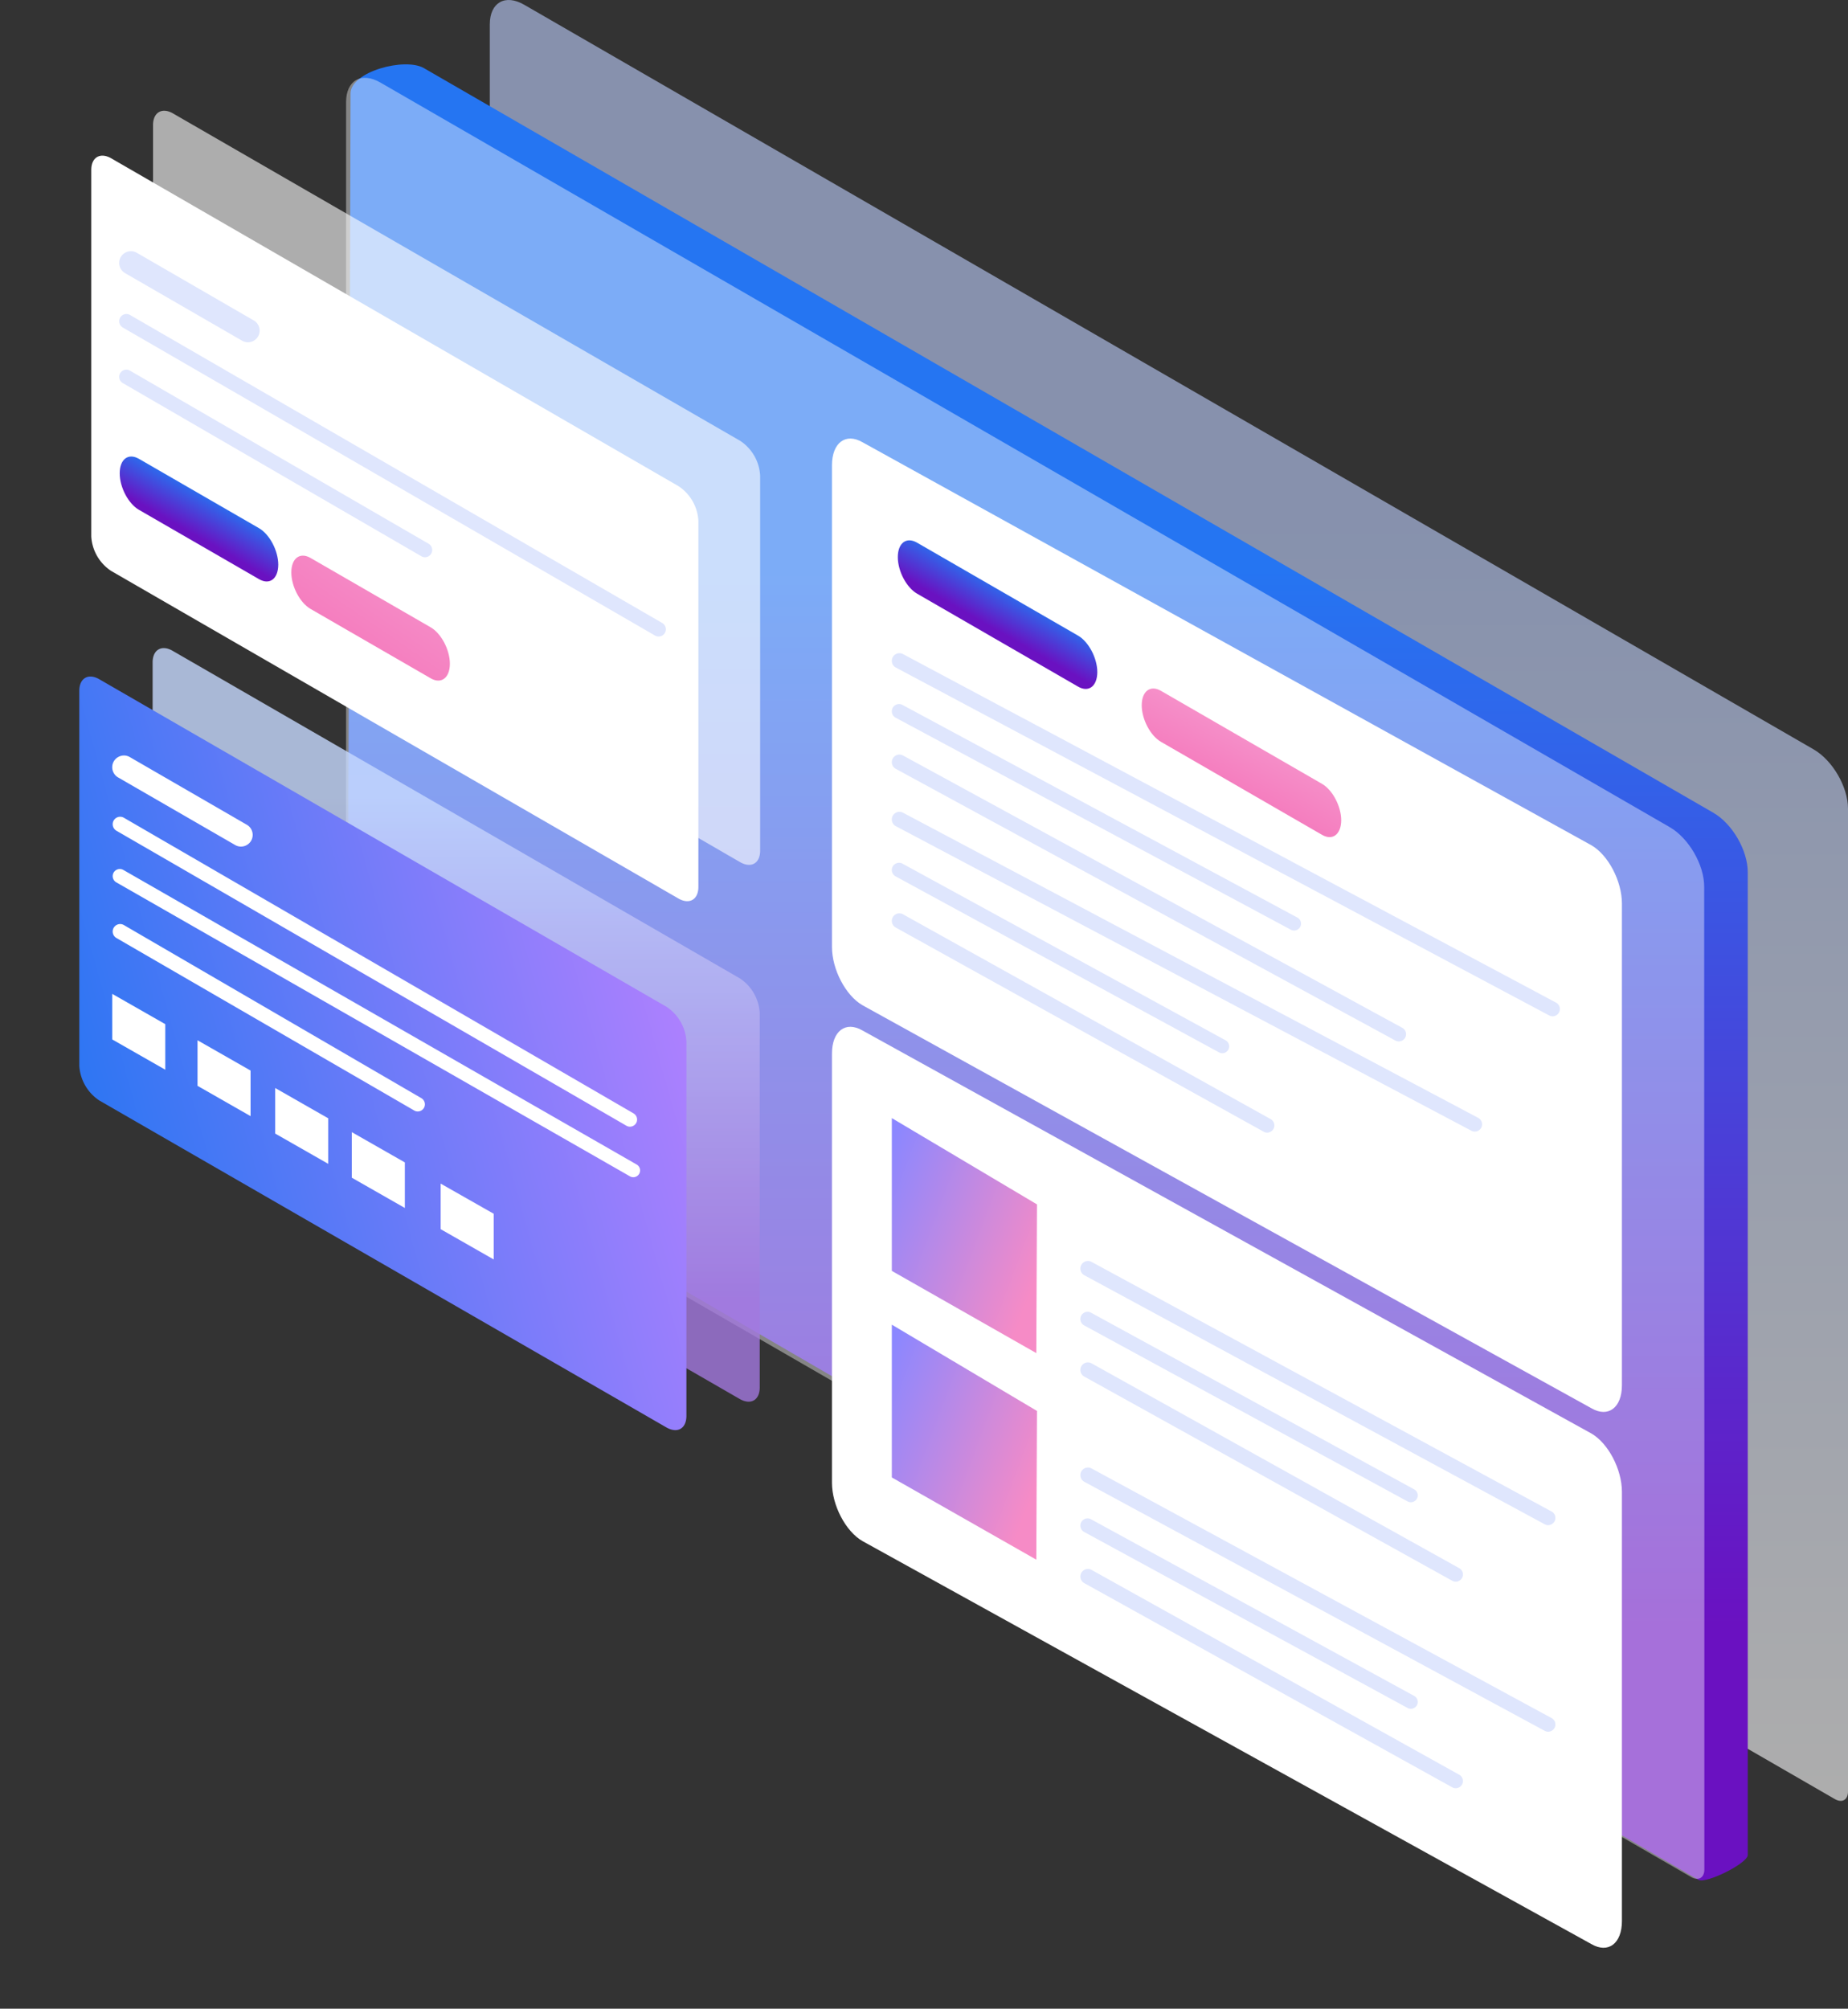 <svg height="1342" viewBox="0 0 1235 1342" width="1235" xmlns="http://www.w3.org/2000/svg"><rect x="0" y="0" width="1235" height="1342" fill="#333333" stroke="none"/><defs><linearGradient gradientUnits="userSpaceOnUse" id="a" x1="781.174" x2="781.174" y1="336.35" y2="1197.62"><stop offset=".02" stop-color="#bfd1ff"/><stop offset="1" stop-color="#fff"/></linearGradient><linearGradient gradientUnits="userSpaceOnUse" id="b" x1="701.146" x2="701.146" y1="365.505" y2="1086.33"><stop offset=".02" stop-color="#2575f2"/><stop offset="1" stop-color="#6a11c1"/></linearGradient><linearGradient gradientUnits="userSpaceOnUse" id="c" x1="656.427" x2="641.717" y1="381.56" y2="407.154"><stop offset=".02" stop-color="#2575f2"/><stop offset="1" stop-color="#6a11c1"/></linearGradient><linearGradient gradientUnits="userSpaceOnUse" id="d" x1="816.096" x2="842.656" y1="535.07" y2="485.261"><stop offset=".02" stop-color="#f477bb"/><stop offset="1" stop-color="#f695cc"/></linearGradient><linearGradient gradientUnits="userSpaceOnUse" id="e" x1="605.55" x2="720.961" y1="734.902" y2="778.172"><stop offset="0" stop-color="#8b87ff"/><stop offset="1" stop-color="#f68bc6"/></linearGradient><linearGradient gradientUnits="userSpaceOnUse" id="f" x1="605.55" x2="720.961" y1="872.902" y2="916.172"><stop offset="0" stop-color="#8b87ff"/><stop offset="1" stop-color="#f68bc6"/></linearGradient><linearGradient gradientUnits="userSpaceOnUse" id="g" x1="122.175" x2="107.466" y1="318.849" y2="344.443"><stop offset=".02" stop-color="#2575f2"/><stop offset="1" stop-color="#6a11c1"/></linearGradient><linearGradient gradientUnits="userSpaceOnUse" id="h" x1="224.728" x2="279.505" y1="446.316" y2="366.621"><stop offset=".02" stop-color="#f477bb"/><stop offset="1" stop-color="#f695cc"/></linearGradient><linearGradient gradientUnits="userSpaceOnUse" id="i" x1="304.8" x2="304.8" y1="868.616" y2="529.665"><stop offset="0" stop-color="#a278de"/><stop offset="1" stop-color="#c7daff"/></linearGradient><linearGradient gradientUnits="userSpaceOnUse" id="j" x1="70.002" x2="523.522" y1="915.67" y2="788.669"><stop offset=".02" stop-color="#2575f2"/><stop offset="1" stop-color="#b881ff"/></linearGradient></defs><path d="M350.29 3.16c-12.69-7.33-22.96-1.48-22.96 13.12v656.57c0 5.6 3.94 12.42 8.85 15.3l890 513.79c4.87 2.82 8.82.54 8.82-5.06V540.31c0-14.59-10.28-32.33-23.01-39.67L350.29 3.16z" fill="url(#a)" fill-opacity=".6"/><path d="M810.78 350.09L283.29 45.51c-12.69-7.33-49.01 2.34-49.01 16.94l-2 658.75c0 5.59 3.94 12.41 8.85 15.3l893.97 519.41c4.89 2.82 32.9-11.01 32.9-16.6V582.69c0-14.59-10.28-32.33-22.95-39.67L810.78 350.09z" fill="url(#b)"/><path d="M1138.89 870.46V592.35c0-14.6-10.28-32.34-22.95-39.69L254.23 55.16c-12.69-7.32-22.95-1.49-22.95 13.11v656.58c0 5.59 3.93 12.42 8.84 15.3l890.06 513.88c4.87 2.81 8.82.53 8.82-5.06V953.3" fill="#fff" fill-opacity=".4"/><path d="M1063.54 940.85L576.37 671.58c-11.24-6.5-20.37-23.92-20.37-38.92V310.85c0-15.01 9.13-21.9 20.37-15.41l487.17 269.29c11.24 6.5 20.37 23.93 20.37 38.93v321.81c0 14.98-9.13 21.88-20.37 15.38z" fill="#fff"/><path d="M596 441.49c0-3.84 4.1-6.3 7.49-4.49l436.39 232.84c1.58.84 2.57 2.49 2.57 4.28 0 3.67-3.9 6.02-7.14 4.29L598.7 445.99a5.089 5.089 0 0 1-2.7-4.5zM596 475.22c0-3.66 3.91-6 7.14-4.26l263.89 142.06c1.49.8 2.42 2.36 2.42 4.06 0 3.48-3.71 5.7-6.78 4.06L598.55 479.49a4.86 4.86 0 0 1-2.55-4.27zM596 509.21c0-3.84 4.12-6.29 7.5-4.45l333.63 181.92c1.55.84 2.52 2.47 2.52 4.24 0 3.67-3.92 6-7.15 4.25l-333.85-181.5a5.085 5.085 0 0 1-2.65-4.46zM596 547.48c0-3.85 4.1-6.31 7.49-4.51l384.38 203.87c1.59.84 2.58 2.5 2.58 4.3 0 3.66-3.9 6.01-7.14 4.3L598.72 551.99a5.084 5.084 0 0 1-2.72-4.51zM596 581.25c0-3.66 3.92-5.99 7.14-4.24l215.92 118.01c1.47.8 2.39 2.35 2.39 4.03 0 3.48-3.73 5.7-6.79 4.03L598.52 585.49a4.837 4.837 0 0 1-2.52-4.24zM596 615.26c0-3.85 4.14-6.28 7.5-4.41l245.68 136.83a4.8 4.8 0 0 1 2.47 4.2c0 3.67-3.94 5.99-7.15 4.21L598.6 619.67a5.035 5.035 0 0 1-2.6-4.41z" fill="#dfe6fd"/><path d="M720.48 458.74L612.84 396.6c-7.06-4.09-12.84-15.03-12.84-24.4 0-9.42 5.73-13.75 12.84-9.66l107.64 62.13c7.06 4.08 12.84 15.03 12.84 24.39-.06 9.42-5.78 13.76-12.84 9.68z" fill="url(#c)"/><path d="M883.48 557.74L775.85 495.6c-7.06-4.09-12.84-15.03-12.84-24.4 0-9.42 5.74-13.75 12.84-9.66l107.63 62.14c7.07 4.07 12.84 15.02 12.84 24.39-.09 9.41-5.77 13.75-12.84 9.67z" fill="url(#d)"/><path d="M1063.54 1298.85l-487.17-269.27c-11.24-6.5-20.37-23.92-20.37-38.92V703.85c0-15.01 9.13-21.9 20.37-15.4l487.17 269.28c11.24 6.5 20.37 23.93 20.37 38.93v286.81c0 14.98-9.13 21.88-20.37 15.38z" fill="#fff"/><path d="M596 747v102.07L692.55 904l.45-99.36L596 747z" fill="url(#e)"/><path d="M722 847.53c0-3.85 4.11-6.3 7.5-4.46l307.42 166.77a4.83 4.83 0 0 1 2.53 4.25c0 3.67-3.92 6.01-7.14 4.26L724.66 851.99a5.063 5.063 0 0 1-2.66-4.46zM722 881.25c0-3.66 3.92-5.99 7.14-4.24l215.92 118.01c1.47.8 2.39 2.35 2.39 4.03 0 3.48-3.73 5.7-6.79 4.03L724.52 885.49a4.837 4.837 0 0 1-2.52-4.24zM722 915.26c0-3.85 4.14-6.28 7.5-4.41l245.68 136.83c1.52.85 2.47 2.45 2.47 4.2 0 3.67-3.94 5.99-7.15 4.21L724.6 919.67a5.035 5.035 0 0 1-2.6-4.41z" fill="#dfe6fd"/><path d="M596 885v102.07l96.55 54.93.45-99.36L596 885z" fill="url(#f)"/><path d="M722 985.53c0-3.85 4.11-6.3 7.5-4.46l307.42 166.77a4.83 4.83 0 0 1 2.53 4.25c0 3.67-3.92 6.01-7.14 4.26L724.66 989.99a5.063 5.063 0 0 1-2.66-4.46zM722 1019.25c0-3.67 3.92-5.99 7.14-4.23l215.92 118c1.47.8 2.39 2.35 2.39 4.03 0 3.48-3.73 5.7-6.79 4.03l-216.14-117.59a4.837 4.837 0 0 1-2.52-4.24zM722 1053.26c0-3.85 4.14-6.28 7.5-4.41l245.68 136.83c1.52.85 2.47 2.45 2.47 4.2 0 3.67-3.94 5.99-7.15 4.21l-245.9-136.42a5.035 5.035 0 0 1-2.6-4.41z" fill="#dfe6fd"/><path d="M115.65 75.8c-7.3-4.22-13.37-.79-13.37 7.75v250.18a29.925 29.925 0 0 0 13.37 23.14L494.63 576c7.39 4.23 13.37.79 13.37-7.74V317.72c-.26-4.65-1.6-9.17-3.92-13.2a29.712 29.712 0 0 0-9.45-10.02L115.65 75.8z" fill="#fff" fill-opacity=".6"/><path d="M96.47 284.45c0-4.61 4.97-7.49 8.97-5.21l23.46 13.38a6.003 6.003 0 0 1 3.02 5.21v16.62c0 4.61-4.97 7.5-8.97 5.22L99.5 306.28a5.98 5.98 0 0 1-3.03-5.21v-16.62zM149.55 315.33c0-4.6 4.97-7.49 8.97-5.21l23.45 13.39a5.988 5.988 0 0 1 3.03 5.21v16.62c0 4.6-4.97 7.49-8.97 5.21l-23.46-13.38a6.007 6.007 0 0 1-3.02-5.22v-16.62zM205.38 347.34c0-4.6 4.97-7.49 8.97-5.21l23.45 13.39a5.967 5.967 0 0 1 3.03 5.21v16.62c0 4.6-4.97 7.49-8.97 5.21l-23.46-13.38a6.007 6.007 0 0 1-3.02-5.22v-16.62zM256.57 376.82c0-4.61 4.98-7.5 8.98-5.21L289 384.99a6.012 6.012 0 0 1 3.03 5.21v16.62c0 4.61-4.98 7.5-8.98 5.22l-23.45-13.39a6.012 6.012 0 0 1-3.03-5.21v-16.62zM315.95 411.19c0-4.61 4.97-7.49 8.97-5.22l23.45 13.33a5.977 5.977 0 0 1 3.04 5.21v16.7c0 4.61-4.98 7.5-8.98 5.21l-23.45-13.38a6.012 6.012 0 0 1-3.03-5.21v-16.64z" fill="#8b87ff"/><path d="M98.41 177.8c0-4.62 5-7.5 9-5.19l175.9 101.54c1.86 1.07 3 3.05 3 5.19v22.3c0 4.62-5 7.51-9 5.2L101.41 205.3c-1.86-1.07-3-3.05-3-5.2v-22.3z" fill="#f68bc6"/><path d="M74.37 105.79c-7.39-4.22-13.37-.71-13.37 7.74v244.82a29.589 29.589 0 0 0 13.37 23.14l378.98 218.78c7.3 4.22 13.37.79 13.37-7.75V347.8a29.79 29.79 0 0 0-3.95-13.12c-2.32-4-5.55-7.4-9.42-9.93L74.37 105.79z" fill="#fff"/><path d="M173.12 386.94L92.84 340.6C85.78 336.52 80 325.58 80 316.21c0-9.42 5.73-13.75 12.84-9.68l80.28 46.36c7.06 4.08 12.84 15.02 12.84 24.39-.05 9.42-5.73 13.75-12.84 9.66z" fill="url(#g)"/><path d="M287.81 453.16l-80.28-46.35c-7.06-4.08-12.84-15.01-12.84-24.39 0-9.42 5.72-13.74 12.84-9.66l80.28 46.34c7.06 4.08 12.84 15.02 12.84 24.39-.05 9.42-5.78 13.75-12.84 9.67z" fill="url(#h)"/><path d="M79.65 175.67c0-6.04 6.54-9.81 11.77-6.79l78.19 45.22c2.42 1.4 3.9 3.97 3.9 6.76 0 6.02-6.5 9.77-11.71 6.77l-78.23-45.16a7.87 7.87 0 0 1-3.92-6.8zM79.65 214.62c0-3.72 4.03-6.05 7.26-4.18l355.67 205.79a4.85 4.85 0 0 1 2.41 4.19c0 3.72-4.03 6.05-7.26 4.18L82.06 218.81a4.85 4.85 0 0 1-2.41-4.19zM79.65 251.77c0-3.7 4-6 7.2-4.15l199.58 115.65c1.5.87 2.41 2.46 2.41 4.18 0 3.73-4.03 6.05-7.25 4.18L82.04 255.92a4.8 4.8 0 0 1-2.39-4.15z" fill="#dfe6fd"/><path d="M115.37 434.81c-7.3-4.23-13.37-.8-13.37 7.74v250.54a29.924 29.924 0 0 0 13.37 23.13l378.98 218.43c7.39 4.22 13.37.79 13.37-7.74V676.72a29.77 29.77 0 0 0-3.94-13.15 29.627 29.627 0 0 0-9.43-9.98L115.37 434.81z" fill="url(#i)" fill-opacity=".8"/><path d="M66.37 453.81c-7.3-4.23-13.37-.8-13.37 7.74v250.54a29.924 29.924 0 0 0 13.37 23.13l378.98 218.43c7.39 4.22 13.37.79 13.37-7.74V695.72a29.77 29.77 0 0 0-3.94-13.15 29.627 29.627 0 0 0-9.43-9.98L66.37 453.81z" fill="url(#j)"/><path d="M75 512.59c0-6.03 6.54-9.81 11.77-6.78l78.19 45.21a7.81 7.81 0 0 1 3.9 6.76c0 6.02-6.51 9.77-11.71 6.77l-78.23-45.16a7.836 7.836 0 0 1-3.92-6.8zM75 664l35.45 20.23v30.44L75 694.44V664zM132 695l35.45 20.23v30.44L132 725.44V695zM183.91 726.89l35.45 20.24v30.43l-35.45-20.23v-30.44zM235.1 756.37l35.46 20.23v30.44l-35.46-20.23v-30.44zM294.49 790.76l35.45 20.14v30.53l-35.45-20.23v-30.44zM75.31 550.67c0-3.85 4.17-6.25 7.5-4.32l340.57 197.48a4.79 4.79 0 0 1 2.38 4.13c0 3.66-3.97 5.96-7.15 4.12L77.8 555a5.01 5.01 0 0 1-2.49-4.33zM75.31 585.35c0-3.67 3.96-5.96 7.14-4.14l343.03 196.8c1.41.82 2.28 2.32 2.28 3.94 0 3.49-3.77 5.67-6.79 3.94L77.71 589.49a4.76 4.76 0 0 1-2.4-4.14zM75.31 622.35c0-3.85 4.17-6.25 7.5-4.31l198.77 115.63c1.47.86 2.37 2.43 2.37 4.12 0 3.67-3.97 5.96-7.15 4.12l-199-115.24a4.972 4.972 0 0 1-2.49-4.32z" fill="#fff"/></svg>